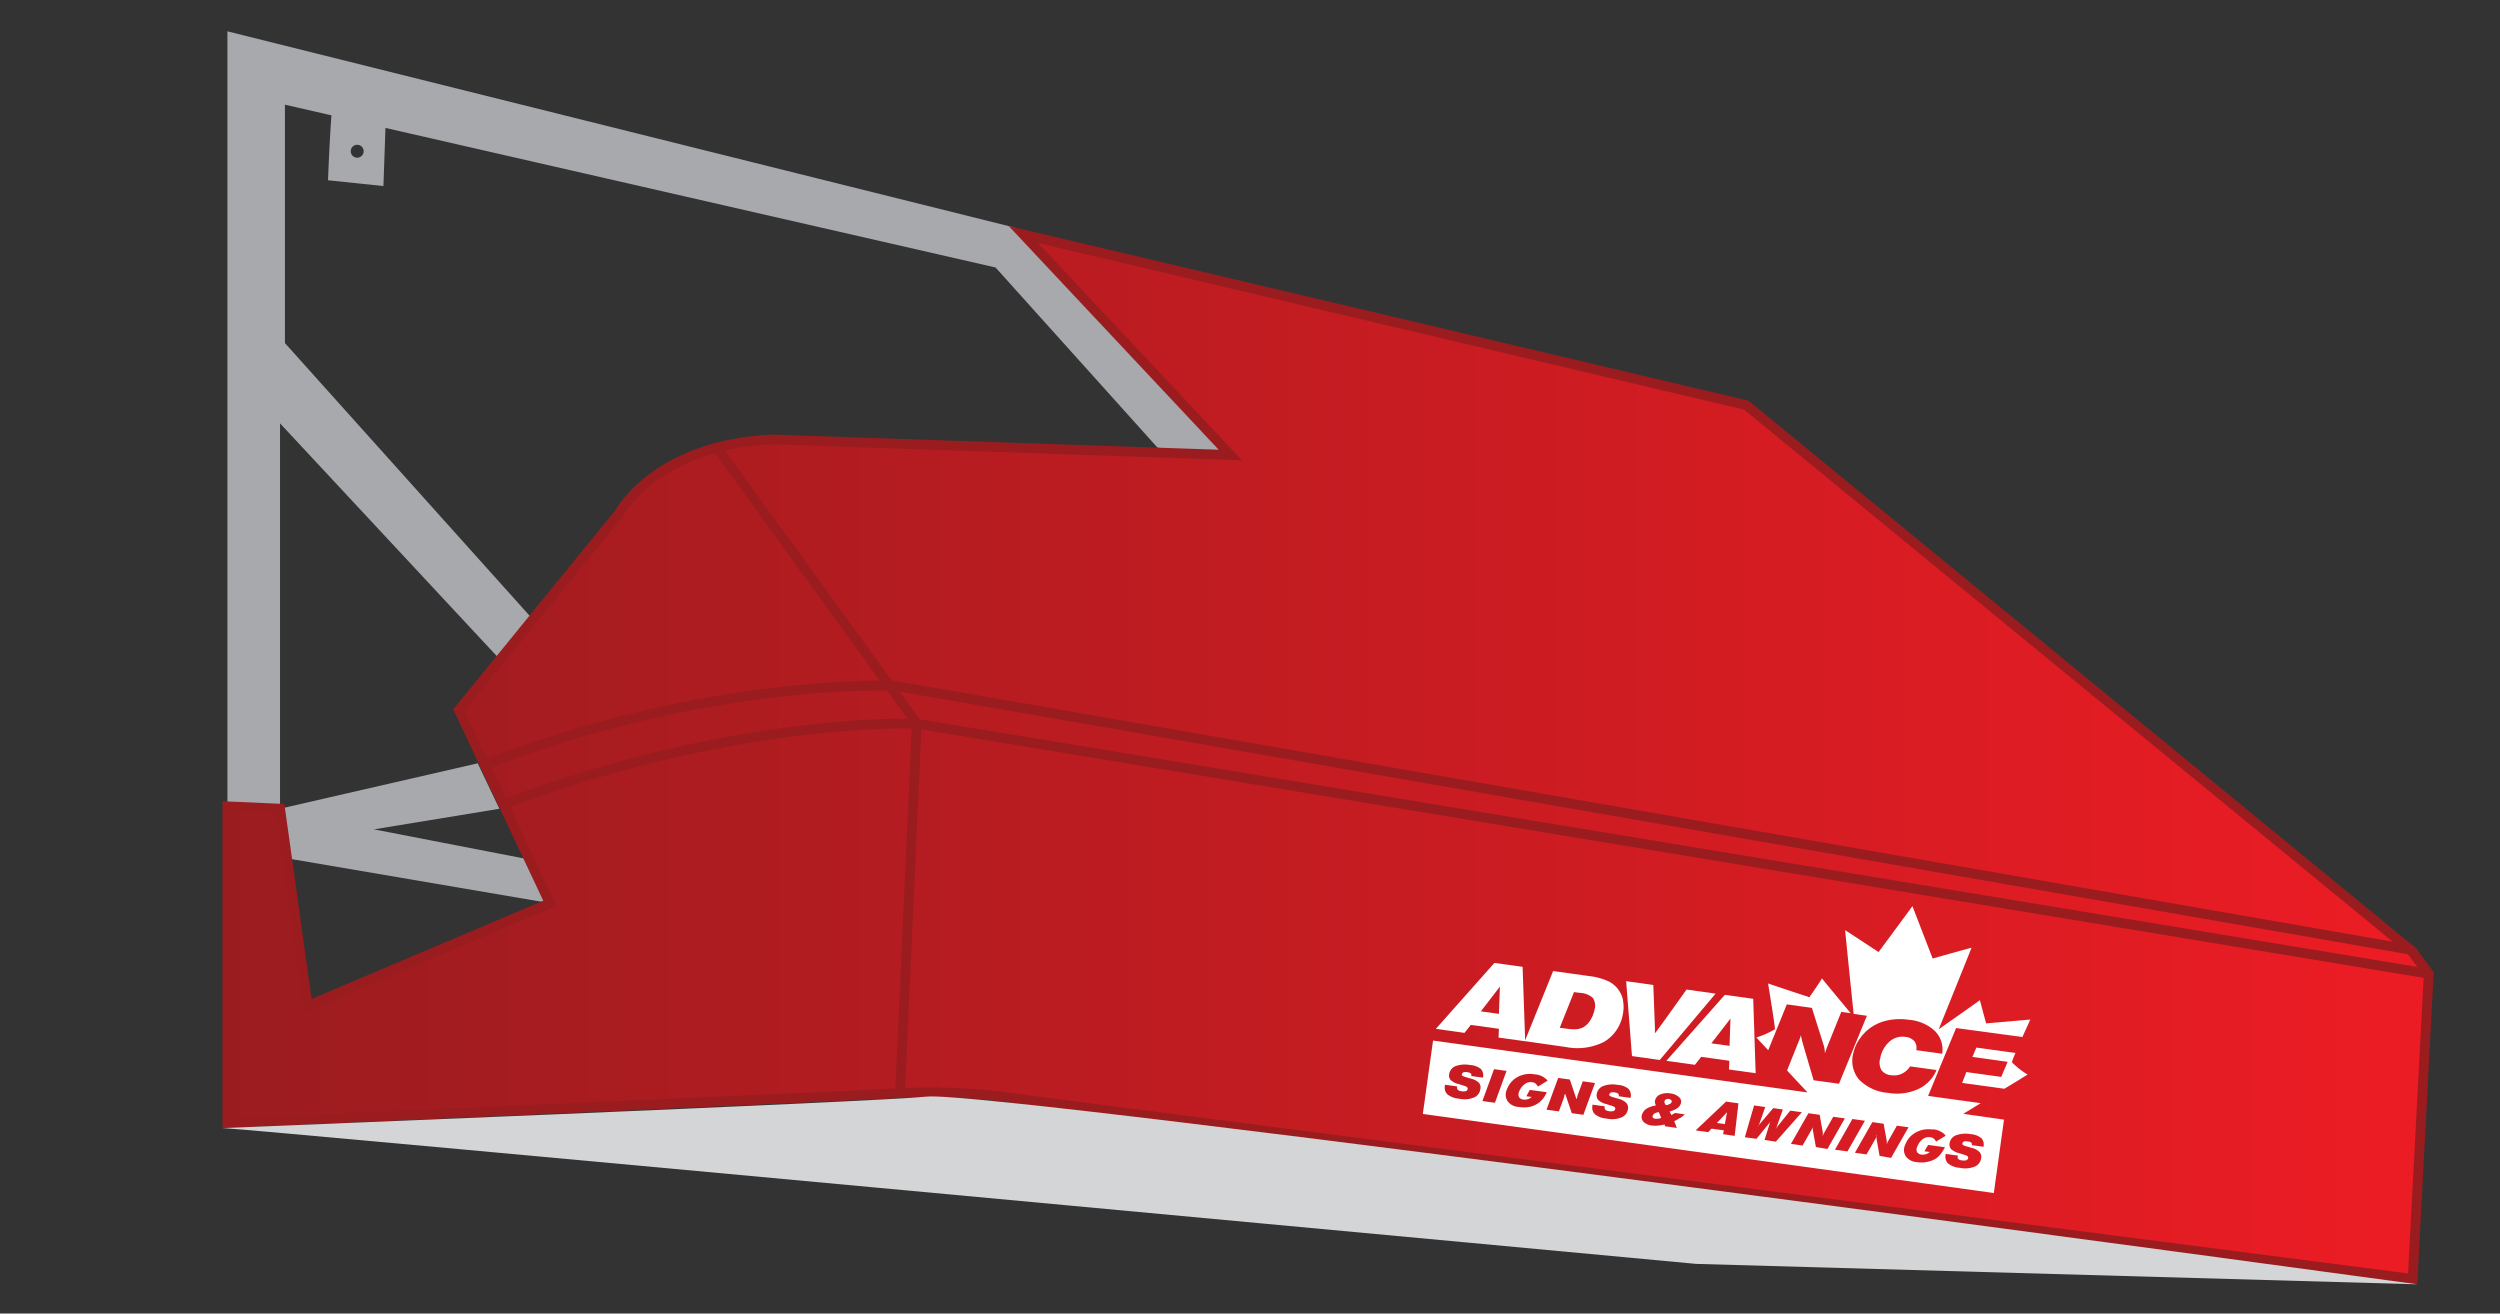 <svg id="Layer_1" data-name="Layer 1" xmlns="http://www.w3.org/2000/svg" xmlns:xlink="http://www.w3.org/1999/xlink" viewBox="0 0 429.94 225.9"><rect x="0" y="0" width="429.94" height="225.9" fill="#333333" stroke="none"/><defs><style>.cls-1{fill:#a7a9ac;}.cls-2,.cls-3,.cls-4{stroke:#9b1c1f;stroke-width:1.68px;}.cls-2,.cls-3{stroke-miterlimit:10;}.cls-2{fill:url(#linear-gradient);}.cls-3,.cls-4{fill:none;}.cls-4{stroke-linejoin:round;}.cls-5{fill:#d3d5d6;}.cls-6,.cls-7{fill:#fff;}.cls-7{fill-rule:evenodd;}</style><linearGradient id="linear-gradient" x1="39.1" y1="130.12" x2="417.68" y2="130.12" gradientUnits="userSpaceOnUse"><stop offset="0" stop-color="#9b1c1f"/><stop offset="1" stop-color="#ed1c24"/></linearGradient></defs><path class="cls-1" d="M185,49.9,174.53,39.15,39.11,5.39V138.67l11,9.07,43.61,7.44-3.63-7.55-25.79-5,21.58-3.54-3.72-7.82-34,7.81V72.81L86,113.44l5.62-6.94L49,59V18l8,1.84C56.66,24.34,56.41,31,56.41,31l9.53,1,.35-10L171.21,46l27.87,31,12.52,1.27ZM61.43,27.12a1.11,1.11,0,1,1,0-2.22,1.11,1.11,0,0,1,0,2.22Z"/><path class="cls-2" d="M211.59,78.25,176,40.33,300.32,69.68l114.6,94,2.76,3.82-2.76,52.45L176.34,189.15A105.08,105.08,0,0,0,154.62,188c-5.92.38-115.52,5.13-115.52,5.13V138.67l9.07.4L52.91,173l41.65-17.66L78.93,122.11,106.54,88.2S112.85,76.37,133,75.58Z"/><line class="cls-3" x1="123.29" y1="76.97" x2="157.67" y2="124.42"/><line class="cls-3" x1="157.67" y1="124.42" x2="154.79" y2="187.79"/><path class="cls-4" d="M83.38,131.57s32.11-13.73,70.08-13.7l261.1,45.47,3.12,4.12-260-43s-30.84-1.34-71.12,13.88Z"/><path class="cls-5" d="M38.27,194c3.3,0,253.44,23.36,253.44,23.36l124,3.51s-245.48-33.49-256.3-32.28C151.63,189.46,38.27,194,38.27,194Z"/><path class="cls-6" d="M318.26,174.24l-1.6-.22L314.24,180c-.13.36-.32.86-.4,1.16a5.69,5.69,0,0,0-.16-1.24l-2.08-6.59-4.31-.6-3.2,7.88-1.57-1.67-.47-.52a14.21,14.21,0,0,0,3.19-1.42c.09-.2-1.13-7.57-1.17-7.87,1,.36,7.1,2.37,7.1,2.37s1.62-2.31,2.17-3.24C313.89,169,317,172.68,318.26,174.24Z"/><path class="cls-7" d="M261.85,166.27,257,165.6l-10.07,11.34,4.93.69,1.08-1.37,4.84.67-.07,1.51,4.52.62h.06v-.15Zm-4.07,8.09-3.11-.43,3.28-4.26Z"/><path class="cls-7" d="M279.15,172.26a4.09,4.09,0,0,0-.63-1.77,4.72,4.72,0,0,0-1.9-1.73,11.37,11.37,0,0,0-3.46-.92L267.1,167l-4.82,11.92-.06.14h.06l7,1a10.19,10.19,0,0,0,6.59-.89,6.86,6.86,0,0,0,3.23-4.78A6.26,6.26,0,0,0,279.15,172.26Zm-4.95,1.46a5.43,5.43,0,0,1-.74,1.79,3.54,3.54,0,0,1-1.16,1.15,3.11,3.11,0,0,1-1.17.34,8.1,8.1,0,0,1-1.77-.1l-1.12-.15,2.45-6.13,1.11.14a3.38,3.38,0,0,1,2.16.9A2.47,2.47,0,0,1,274.2,173.72Z"/><path class="cls-7" d="M280.66,181.62l-1-12.88,4.67.65.28,7.44c0,.15,0,.76,0,.87s5.43-7.52,5.43-7.52l5,.7-9.6,11.41Z"/><path class="cls-7" d="M301.93,184.57l-.42-12.8-4.88-.68-10.06,11.35,4.92.68,1.08-1.37,4.84.68-.07,1.5Zm-7.62-5.14,3.29-4.26-.16,4.69Z"/><path class="cls-6" d="M287.4,189.19A.7.7,0,0,0,287,189a.84.84,0,0,0-.47.05.51.51,0,0,0-.26.3.42.42,0,0,0,0,.33,1.17,1.17,0,0,0,.24.38,2.13,2.13,0,0,0,.65-.2.59.59,0,0,0,.31-.31A.32.32,0,0,0,287.4,189.19Z"/><polygon class="cls-6" points="296.63 193.32 297.01 191.27 295.26 193.13 296.63 193.32"/><path class="cls-6" d="M284.59,191.46a.79.79,0,0,0-.34.36.37.37,0,0,0,0,.38.58.58,0,0,0,.39.19,2.18,2.18,0,0,0,.51,0,2.65,2.65,0,0,0,.54-.13l-.42-1A2.29,2.29,0,0,0,284.59,191.46Z"/><path class="cls-6" d="M347.8,178.34c.69-1.51,1.31-2.85,1.35-3l-7.59.66-1.07-4c-.32.27-7.07,5-7.07,5s5.58-13.81,5.63-14c-.15,0-6.68,1.84-6.68,1.84s-3.4-8.8-3.48-9c-.15.22-5.82,7.89-5.82,7.89l-5.75-3.77c0,.23,1.17,11.62,1.46,14.41l2.28.32-4.8,11.69-4.36-.6s-1.65-5.58-1.94-6.63a11.21,11.21,0,0,1-.25-1.15c0,.2-.33,1-.38,1.1l-2,5,3.52,3.77-64.4-8.92-1.76,12.62,98.2,13.6,1.75-12.62-7-1,3-1.83-9.05-1.25,4.81-11.67Zm-93.21,8.91a1.82,1.82,0,0,1-.94,1.42,4.22,4.22,0,0,1-2.75.27,3.56,3.56,0,0,1-2-.75,1.62,1.62,0,0,1-.41-1.46l0-.18,2.1.29,0,.11a.53.53,0,0,0,.1.45,1.06,1.06,0,0,0,.68.27,1.79,1.79,0,0,0,.61,0,.48.48,0,0,0,.43-.42c0-.18-.08-.28-.23-.37a3.35,3.35,0,0,0-.63-.22l-.59-.2a3.14,3.14,0,0,1-1.48-.72,1.17,1.17,0,0,1-.26-1,1.78,1.78,0,0,1,1.26-1.45,4.84,4.84,0,0,1,2.36-.13,3.23,3.23,0,0,1,1.85.69,1.68,1.68,0,0,1,.34,1.48l-2-.28a.43.43,0,0,0-.12-.46,1.07,1.07,0,0,0-.56-.19,1.44,1.44,0,0,0-.62,0,.47.47,0,0,0-.33.37c0,.13,0,.19.16.27h0a4.36,4.36,0,0,0,.79.28l.68.2a2.83,2.83,0,0,1,1.33.71A1.22,1.22,0,0,1,254.59,187.25Zm.35,2.1,2-5.48,2.15.3-2,5.48Zm7.45,1.09a5.48,5.48,0,0,1-1.28-.08,2.44,2.44,0,0,1-1.85-1,2.08,2.08,0,0,1-.11-2,4.12,4.12,0,0,1,.69-1.2,3.9,3.9,0,0,1,1-.86,4.3,4.3,0,0,1,1.45-.54,4.64,4.64,0,0,1,1.62,0,3.2,3.2,0,0,1,2,.82,1,1,0,0,1,.22.28l-1.63,1a3.17,3.17,0,0,0-.36-.46,1,1,0,0,0-.65-.28,1.66,1.66,0,0,0-1.32.36,2.78,2.78,0,0,0-.94,1.32,1.08,1.08,0,0,0,0,.88,1,1,0,0,0,.77.42,1.85,1.85,0,0,0,.74-.06,1.82,1.82,0,0,0,.67-.39l-.91-.12.59-1.09,2.9.39A4,4,0,0,1,262.39,190.44Zm7.92,1-1.12-3.3h-.08l-.16.65-.86,2.34-2.12-.29,2-5.46,2,.27,1.12,3.31h.08l.16-.64.87-2.36,2.1.29-2,5.47Zm10.08-2.63-2-.28a.45.45,0,0,0-.12-.46,1.3,1.3,0,0,0-.57-.2,1.4,1.4,0,0,0-.61,0,.47.47,0,0,0-.33.36c0,.13,0,.19.12.26a4.46,4.46,0,0,0,.8.28l.68.2a2.87,2.87,0,0,1,1.33.71,1.24,1.24,0,0,1,.29,1,1.88,1.88,0,0,1-.95,1.41,4.24,4.24,0,0,1-2.76.27,3.5,3.5,0,0,1-2-.75,1.61,1.61,0,0,1-.41-1.45l0-.19,2.1.29,0,.12a.57.57,0,0,0,.09.44,1.2,1.2,0,0,0,.7.28,1.52,1.52,0,0,0,.6,0,.48.48,0,0,0,.44-.42c0-.18-.09-.28-.24-.36a3.66,3.66,0,0,0-.63-.23l-.6-.2a3.15,3.15,0,0,1-1.46-.72,1.18,1.18,0,0,1-.26-1,1.76,1.76,0,0,1,1.27-1.45,4.62,4.62,0,0,1,2.36-.14,3.08,3.08,0,0,1,1.84.69A1.63,1.63,0,0,1,280.39,188.85Zm8.53,3.43,0,0a6,6,0,0,1-1,.58l.46,1.15-2-.27-.13-.32a5.34,5.34,0,0,1-1.06.18,3.91,3.91,0,0,1-1.08,0,2.32,2.32,0,0,1-1.51-.68,1.25,1.25,0,0,1-.17-1.31,1.84,1.84,0,0,1,.78-.93,4.42,4.42,0,0,1,1.57-.53,1.7,1.7,0,0,1-.17-.54,1.18,1.18,0,0,1,.08-.52,1.48,1.48,0,0,1,.92-.86,3.16,3.16,0,0,1,1.64-.15,2.56,2.56,0,0,1,1.52.66,1,1,0,0,1,.26,1.16,1.49,1.49,0,0,1-.64.76,4,4,0,0,1-1.26.53l.29.6a3.13,3.13,0,0,0,.32-.15,2,2,0,0,0,.3-.2l1.68.24A3.23,3.23,0,0,1,288.92,192.28Zm9.4,3.1-2-.29.14-.66-2.12-.29-.57.6-2.16-.3,5.23-4.95,2.13.29Zm5.14.7.86-2.74,0-.08a1,1,0,0,1,.08-.19c0-.08.09-.16.14-.27l-.2.29-.15.2-2.12,2.6-2-.27,1.59-5.47,1.92.27-1,2.84c0,.1-.08.2-.13.29s-.09.21-.14.3l.2-.34.17-.22,2.27-2.68,1.66.23-1,2.82c0,.08-.06.17-.11.28l-.15.32.18-.29.18-.24,2.17-2.69,2,.28-4.48,5.06Zm8.83,1.22-.54-3a1,1,0,0,1,0-.24c0-.12,0-.25.07-.36l-.05.14a1.45,1.45,0,0,1-.11.25.82.82,0,0,1-.1.21L310,197l-2-.28,3-5.27,1.94.27.53,3a.73.73,0,0,1,0,.33,2,2,0,0,1,0,.34,3,3,0,0,1,.14-.36,1.22,1.22,0,0,1,.14-.28l1.52-2.69,2,.27-3,5.27Zm3.28.46,3-5.28,2.15.3-3,5.27Zm7.67,1.06-.53-3a1,1,0,0,1,0-.25c0-.13,0-.25.07-.37l0,.15c0,.09-.07.18-.11.25s-.07.14-.1.22L321,198.53l-2-.28,3-5.27,1.94.27.54,3a1.42,1.42,0,0,1-.06.67c.05-.13.1-.24.14-.36l.14-.29,1.52-2.68,2,.27-3,5.27Zm13.52.52a1,1,0,0,0,.69.26,1.57,1.57,0,0,0,.61,0,.51.51,0,0,0,.42-.44.35.35,0,0,0-.23-.35,4.93,4.93,0,0,0-.64-.24l-.6-.19a3.21,3.21,0,0,1-1.46-.71,1.19,1.19,0,0,1-.27-1,1.74,1.74,0,0,1,1.26-1.44,4.8,4.8,0,0,1,2.38-.14h0a3.11,3.11,0,0,1,1.84.7,1.63,1.63,0,0,1,.35,1.47l-2-.28a.46.46,0,0,0-.13-.46,1.1,1.1,0,0,0-.57-.18,1.35,1.35,0,0,0-.6,0,.43.43,0,0,0-.33.35.27.27,0,0,0,.14.28,3.31,3.31,0,0,0,.8.28l.69.21a2.63,2.63,0,0,1,1.32.71,1.21,1.21,0,0,1,.29,1,1.84,1.84,0,0,1-.95,1.42,4.3,4.3,0,0,1-2.76.28,3.51,3.51,0,0,1-2-.75,1.63,1.63,0,0,1-.41-1.47l0-.17,2.1.29v.1A.58.58,0,0,0,336.76,199.34Zm-4.39-5.09a3.34,3.34,0,0,1,2,.82,2.09,2.09,0,0,1,.23.29l-1.63,1a3.25,3.25,0,0,0-.36-.47,1.15,1.15,0,0,0-.66-.28,1.77,1.77,0,0,0-1.32.36,2.84,2.84,0,0,0-.93,1.33,1,1,0,0,0,0,.89,1,1,0,0,0,.77.41,1.81,1.81,0,0,0,.73-.06,1.86,1.86,0,0,0,.68-.39l-.93-.12.64-1.09,2.9.4c-.87,1.56-1.47,2.31-3.62,2.61h0a7,7,0,0,1-1.29-.06,2.51,2.51,0,0,1-1.84-1,2.06,2.06,0,0,1-.11-1.94,4.65,4.65,0,0,1,.68-1.21,4,4,0,0,1,1.05-.88,4.72,4.72,0,0,1,1.45-.55A5.43,5.43,0,0,1,332.37,194.25Zm1.58-13-4.41-.61a1.78,1.78,0,0,0-.32-1.54,2.28,2.28,0,0,0-1.54-.74,3.33,3.33,0,0,0-2.73.81,5,5,0,0,0-1.6,2.88,2.66,2.66,0,0,0,.2,2,2.23,2.23,0,0,0,1.66.9,3.22,3.22,0,0,0,1.86-.26,3.33,3.33,0,0,0,1.42-1.26l4.54.63a6.18,6.18,0,0,1-3.19,3.29,8.82,8.82,0,0,1-5.12.64,7.84,7.84,0,0,1-5-2.28,5,5,0,0,1-1-4.52h0a6.93,6.93,0,0,1,1.1-2.5,7.76,7.76,0,0,1,2-2,8.1,8.1,0,0,1,2.95-1.2,10.28,10.28,0,0,1,3.5-.07,7.41,7.41,0,0,1,4.48,1.92A4.51,4.51,0,0,1,334,181.25Z"/><path class="cls-6" d="M346,182.68a9.89,9.89,0,0,1,.62-1.59l-6.73-.93-.68,1.6,6.06.85-1.11,2.59-6-.83-.72,1.87,7.26,1v0l2.65-1.6c.41-.27.84-.53,1.35-.84A13.59,13.59,0,0,1,346,182.68Z"/></svg>
